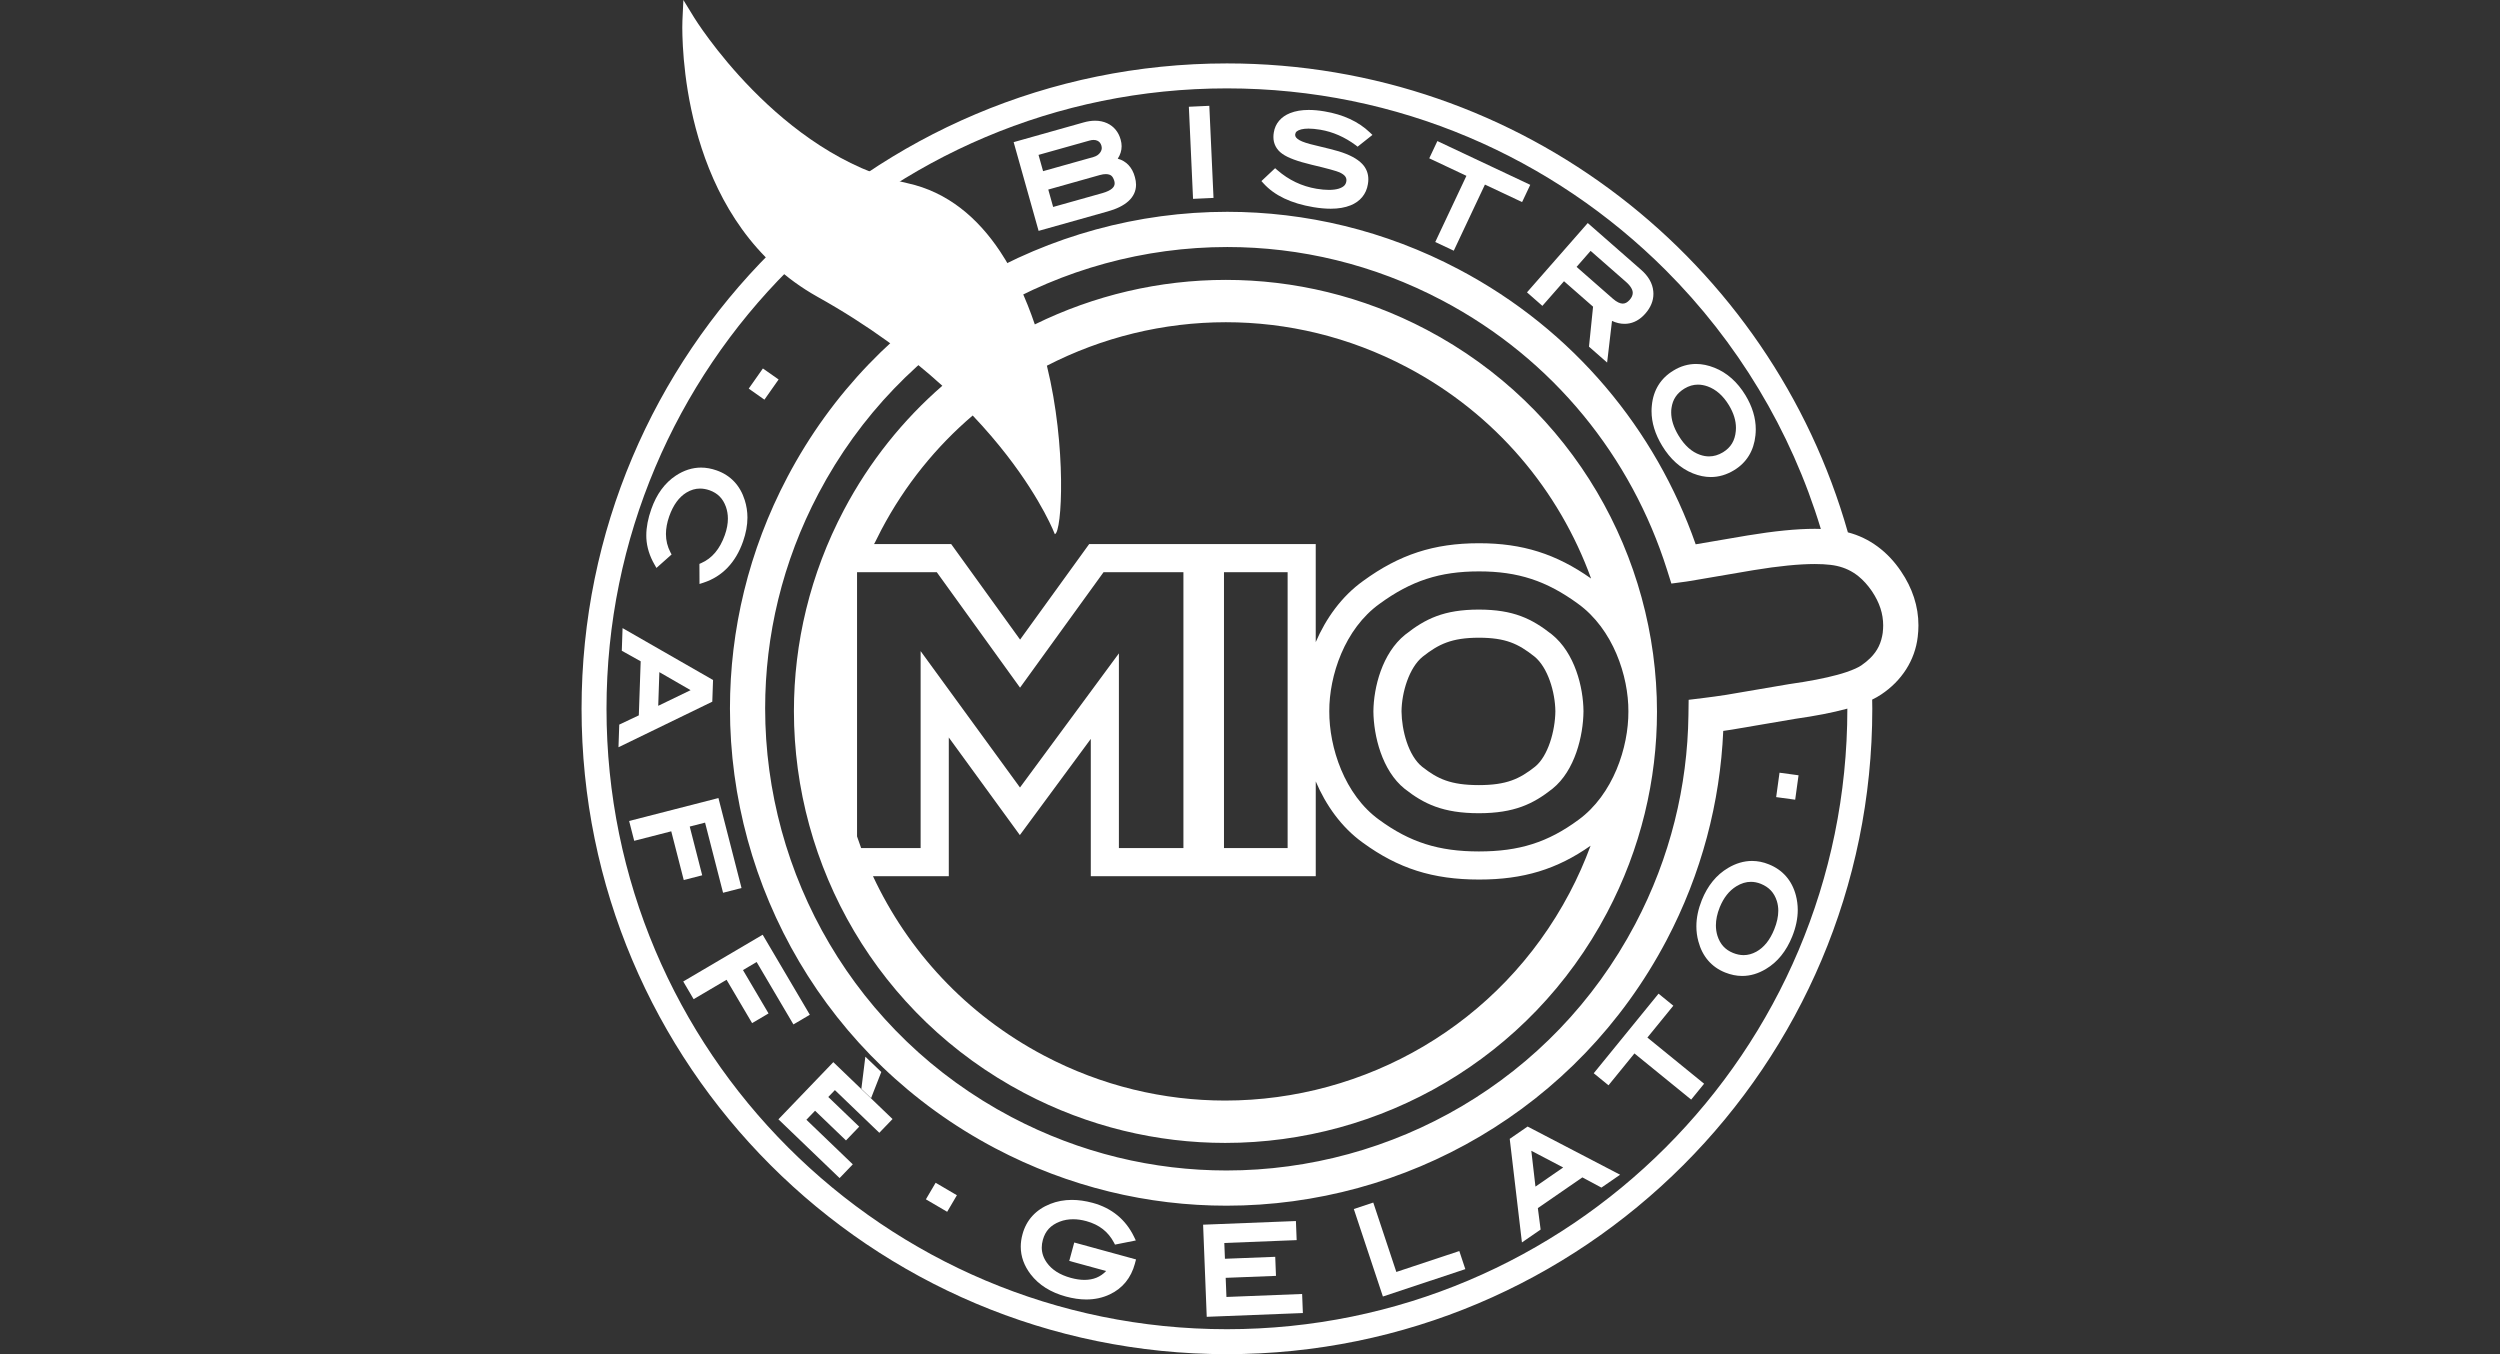<?xml version="1.0" encoding="UTF-8"?> <!-- Generator: Adobe Illustrator 29.5.1, SVG Export Plug-In . SVG Version: 9.03 Build 0) --> <svg xmlns="http://www.w3.org/2000/svg" xmlns:xlink="http://www.w3.org/1999/xlink" version="1.1" x="0px" y="0px" viewBox="0 0 120 65" style="enable-background:new 0 0 120 65;" xml:space="preserve"><rect x="0" y="0" width="120" height="65" fill="#333333" stroke="none"/> <style type="text/css"> .st0{fill:#FFFFFF;} .st1{fill:none;} </style> <g id="Ebene_2"> </g> <g id="Ebene_1"> <g> <path class="st0" d="M29.883,30.149l-0.037,1.087l0.907,0.507l-0.09,2.594l-0.939,0.444 l-0.037,1.087l0.225-0.109l4.278-2.078l0.036-1.041L29.883,30.149z M31.595,33.879l0.054-1.616l1.5,0.865L31.595,33.879z"></path> <polygon class="st0" points="32.82,42.242 32.22,39.903 30.442,40.359 30.198,39.407 34.485,38.306 35.593,42.625 34.852,42.815 34.707,42.853 33.843,39.486 33.107,39.675 33.706,42.014 "></polygon> <path class="st0" d="M34.792,25.682c0.099-0.282,0.147-0.544,0.147-0.787 c0-0.202-0.033-0.391-0.097-0.573c-0.145-0.399-0.394-0.649-0.783-0.789 c-0.159-0.055-0.312-0.082-0.457-0.082c-0.226,0-0.442,0.063-0.658,0.195 c-0.352,0.217-0.627,0.588-0.822,1.137c-0.105,0.301-0.157,0.585-0.157,0.85 c0,0.313,0.072,0.604,0.216,0.879l0.055,0.103l-0.727,0.646l-0.091-0.16 c-0.238-0.411-0.37-0.834-0.393-1.264c-0.002-0.045-0.003-0.091-0.003-0.138 c0-0.39,0.081-0.811,0.241-1.263c0.249-0.711,0.643-1.254,1.179-1.608 c0.382-0.252,0.789-0.384,1.207-0.384c0.246,0,0.496,0.046,0.748,0.135 c0.667,0.232,1.131,0.724,1.351,1.428c0.085,0.268,0.129,0.549,0.129,0.835 c0,0.37-0.072,0.753-0.21,1.147c-0.352,1.008-0.993,1.682-1.895,1.978 l-0.196,0.064l-0.004-0.964l0.09-0.04C34.176,26.799,34.549,26.364,34.792,25.682 z"></path> <polygon class="st0" points="36.692,19.184 36.062,18.74 35.939,18.653 36.619,17.686 37.373,18.215 "></polygon> <polygon class="st0" points="35.663,46.564 36.89,48.645 36.101,49.11 34.875,47.029 33.294,47.96 32.795,47.111 36.608,44.867 38.872,48.708 38.213,49.097 38.084,49.172 36.319,46.177 "></polygon> <polygon class="st0" points="41.892,52.504 41.811,52.714 41.345,52.265 41.537,50.722 42.302,51.456 "></polygon> <polygon class="st0" points="39.999,50.983 42.842,53.714 42.207,54.374 40.075,52.325 39.757,52.655 41.242,54.08 40.607,54.741 39.123,53.315 38.707,53.748 40.934,55.888 40.405,56.44 40.3,56.548 37.364,53.727 "></polygon> <polygon class="st0" points="44.91,56.773 45.931,57.371 45.541,58.036 45.464,58.166 44.443,57.568 "></polygon> <path class="st0" d="M54.475,8.5c-0.121-0.462-0.415-0.775-0.823-0.882 c0.121-0.184,0.186-0.387,0.186-0.598c0-0.105-0.016-0.21-0.046-0.316 c-0.099-0.363-0.324-0.64-0.648-0.789c-0.177-0.081-0.37-0.121-0.577-0.121 c-0.177,0-0.363,0.028-0.559,0.084l-3.353,0.945l1.198,4.259l3.309-0.931 c0.856-0.235,1.366-0.663,1.368-1.285C54.529,8.746,54.511,8.624,54.475,8.5z M49.849,7.435l2.444-0.687c0.075-0.021,0.142-0.031,0.201-0.031 c0.072,0,0.13,0.013,0.184,0.039c0.097,0.048,0.154,0.115,0.193,0.244 c0.009,0.034,0.014,0.067,0.014,0.099c0,0.069-0.019,0.136-0.07,0.213 c-0.072,0.106-0.174,0.18-0.33,0.225l-2.417,0.679L49.849,7.435z M53.38,9.049c-0.088,0.079-0.243,0.157-0.46,0.219l-2.369,0.666l-0.234-0.835 l2.471-0.696c0.114-0.033,0.213-0.046,0.294-0.046 c0.231,0.01,0.324,0.081,0.403,0.322c0.013,0.045,0.018,0.085,0.018,0.121 C53.502,8.896,53.47,8.966,53.38,9.049z"></path> <path class="st0" d="M51.564,59.64l2.966,0.813l-0.04,0.144l-0.015,0.06 c-0.184,0.682-0.595,1.188-1.206,1.474c-0.343,0.163-0.721,0.244-1.126,0.244 c-0.312,0-0.64-0.048-0.985-0.142c-0.724-0.198-1.293-0.553-1.687-1.066 c-0.312-0.408-0.475-0.853-0.475-1.324c0-0.198,0.028-0.399,0.085-0.603 c0.183-0.679,0.64-1.176,1.326-1.45c0.325-0.13,0.673-0.195,1.042-0.195 c0.318,0,0.651,0.048,0.999,0.142c0.912,0.247,1.587,0.801,1.987,1.631 l0.084,0.174l-1,0.199l-0.051-0.099c-0.276-0.52-0.703-0.856-1.32-1.027 c-0.226-0.061-0.441-0.093-0.642-0.091c-0.226,0-0.438,0.037-0.637,0.114 c-0.438,0.169-0.693,0.447-0.811,0.87c-0.036,0.129-0.054,0.253-0.054,0.372 c0.001,0.258,0.079,0.496,0.244,0.729c0.24,0.337,0.618,0.583,1.155,0.73 c0.238,0.064,0.456,0.096,0.654,0.096c0.426-0.003,0.762-0.139,1.038-0.427 l-1.771-0.484L51.564,59.64z"></path> <polygon class="st0" points="58.248,9.5 57.266,9.545 57.065,5.124 58.047,5.079 58.242,9.35 "></polygon> <polygon class="st0" points="62.532,62.876 62.538,63.026 57.923,63.207 57.749,58.785 62.204,58.61 62.24,59.526 58.767,59.663 58.797,60.421 61.211,60.327 61.247,61.242 58.833,61.336 58.869,62.254 62.502,62.111 "></polygon> <path class="st0" d="M62.171,6.438c-0.003,0.013-0.004,0.027-0.003,0.037 c0,0.081,0.042,0.16,0.216,0.259c0.132,0.075,0.394,0.163,0.766,0.247 c0.556,0.133,0.922,0.226,1.107,0.282c0.511,0.157,0.888,0.352,1.131,0.607 c0.192,0.201,0.294,0.457,0.292,0.739c0,0.075-0.007,0.151-0.021,0.231 c-0.075,0.477-0.372,0.834-0.832,1.017c-0.271,0.109-0.588,0.162-0.951,0.162 c-0.256,0-0.535-0.025-0.837-0.076c-1.059-0.178-1.862-0.555-2.393-1.143 L60.548,8.692l0.658-0.619l0.103,0.09c0.552,0.48,1.176,0.777,1.883,0.897 c0.222,0.037,0.421,0.055,0.595,0.055c0.187,0,0.346-0.021,0.475-0.06 c0.241-0.081,0.331-0.183,0.361-0.342c0.005-0.022,0.006-0.045,0.006-0.066 c-0.003-0.141-0.076-0.253-0.327-0.372c-0.136-0.063-0.598-0.192-1.342-0.367 c-0.673-0.162-1.138-0.328-1.419-0.532c-0.27-0.193-0.42-0.478-0.417-0.802 c0-0.07,0.006-0.142,0.019-0.216c0.067-0.43,0.348-0.757,0.78-0.928 c0.256-0.103,0.556-0.153,0.895-0.153c0.232,0,0.484,0.022,0.757,0.069 c0.898,0.151,1.63,0.487,2.179,1.012l0.124,0.118l-0.622,0.493l-0.09,0.072 L65.078,6.972c-0.535-0.396-1.101-0.643-1.7-0.745 c-0.219-0.036-0.409-0.054-0.571-0.054c-0.138,0-0.253,0.013-0.348,0.037 C62.249,6.269,62.19,6.337,62.171,6.438z"></path> <polygon class="st0" points="73.06,9.699 71.277,8.86 69.781,12.034 68.892,11.616 70.388,8.44 68.604,7.599 68.994,6.771 73.452,8.872 73.125,9.564 "></polygon> <path class="st0" d="M77.545,56.272l-4.22-2.198l-0.858,0.591l0.586,4.972l0.897-0.618 l-0.133-1.03l2.137-1.474l0.915,0.49l0.897-0.619L77.545,56.272z M73.702,56.957l-0.199-1.72l1.53,0.802L73.702,56.957z"></path> <path class="st0" d="M79.358,13.984c-0.034-0.384-0.24-0.733-0.586-1.035l-2.56-2.243 l-2.917,3.327l0.739,0.649l1.038-1.183l1.395,1.222l-0.196,1.919l0.87,0.763 l0.034-0.283l0.201-1.717c0.198,0.093,0.399,0.141,0.6,0.141 c0.039,0,0.078-0.002,0.118-0.005c0.333-0.031,0.633-0.202,0.882-0.487 c0.252-0.286,0.39-0.609,0.388-0.948 C79.364,14.066,79.363,14.026,79.358,13.984z M78.223,14.395 c-0.117,0.13-0.22,0.177-0.331,0.178c-0.121,0-0.282-0.066-0.474-0.235 l-1.742-1.527l0.673-0.769l1.696,1.486c0.237,0.207,0.328,0.387,0.327,0.532 C78.37,14.164,78.33,14.272,78.223,14.395z"></path> <polygon class="st0" points="79.075,49.803 81.797,52.019 81.176,52.781 78.453,50.565 77.208,52.094 76.499,51.516 79.61,47.696 80.204,48.179 80.32,48.274 "></polygon> <path class="st0" d="M83.782,18.971c-0.384-0.631-0.882-1.08-1.491-1.321 c-0.298-0.118-0.591-0.18-0.879-0.18c-0.378,0-0.744,0.106-1.084,0.315 c-0.613,0.367-0.969,0.942-1.039,1.672c-0.01,0.091-0.015,0.184-0.015,0.276 c0,0.553,0.172,1.11,0.508,1.663c0.387,0.639,0.882,1.087,1.479,1.327 c0.289,0.115,0.576,0.175,0.858,0.175h0.002c0.384,0,0.757-0.111,1.11-0.325 c0.603-0.363,0.955-0.937,1.03-1.673c0.01-0.097,0.016-0.193,0.016-0.292 C84.277,20.06,84.109,19.511,83.782,18.971z M83.319,20.688 c-0.043,0.468-0.24,0.789-0.613,1.02c-0.225,0.135-0.445,0.199-0.672,0.199 c-0.142,0-0.288-0.025-0.439-0.079c-0.388-0.136-0.727-0.433-1.02-0.913 c-0.243-0.4-0.358-0.774-0.358-1.122c0-0.07,0.004-0.141,0.015-0.211 c0.058-0.409,0.255-0.706,0.621-0.931c0.213-0.127,0.424-0.189,0.648-0.189 c0.148,0,0.301,0.027,0.463,0.084c0.4,0.144,0.741,0.438,1.026,0.907 c0.226,0.375,0.336,0.736,0.336,1.089C83.325,20.591,83.323,20.639,83.319,20.688z "></path> <path class="st0" d="M86.201,42.973c-0.187-0.709-0.633-1.221-1.3-1.486 c-0.265-0.108-0.535-0.162-0.804-0.162c-0.39,0-0.778,0.115-1.153,0.339 c-0.558,0.33-0.979,0.85-1.257,1.54c-0.172,0.429-0.261,0.849-0.261,1.26 c0,0.246,0.031,0.487,0.096,0.724c0.19,0.717,0.63,1.231,1.284,1.492 c0.273,0.109,0.546,0.166,0.819,0.166h0.002c0.39,0,0.772-0.114,1.141-0.337 c0.556-0.331,0.975-0.856,1.257-1.555c0.177-0.439,0.267-0.867,0.267-1.279 C86.291,43.435,86.261,43.201,86.201,42.973z M85.165,44.606 c-0.211,0.525-0.499,0.874-0.861,1.075c-0.204,0.111-0.405,0.165-0.61,0.165 c-0.163,0-0.333-0.034-0.508-0.105c-0.381-0.156-0.619-0.418-0.75-0.826 c-0.049-0.16-0.073-0.325-0.073-0.498c0-0.268,0.06-0.558,0.184-0.867 c0.189-0.463,0.451-0.792,0.792-1.005c0.24-0.148,0.471-0.217,0.705-0.217 c0.156,0,0.315,0.031,0.48,0.097c0.393,0.162,0.634,0.421,0.762,0.817 c0.048,0.151,0.072,0.31,0.072,0.478 C85.357,43.991,85.294,44.286,85.165,44.606z"></path> <polygon class="st0" points="86.181,37.193 86.33,37.214 86.169,38.386 85.256,38.261 85.417,37.09 "></polygon> <path class="st0" d="M91.249,27.424c-0.629-0.94-1.513-1.605-2.551-1.871 C85.014,12.561,73.065,3.045,58.893,3.044C41.784,3.045,27.915,16.914,27.915,34.022 C27.915,51.131,41.784,65,58.893,65c17.109-0,30.977-13.869,30.977-30.978 c0-0.147-0.003-0.294-0.006-0.441c0.154-0.075,0.299-0.156,0.434-0.247 c0.979-0.649,1.622-1.636,1.753-2.767V30.462l0,0.103 c0.022-0.182,0.034-0.365,0.034-0.546 C92.088,29.104,91.789,28.216,91.249,27.424 M79.95,55.08 c-5.391,5.39-12.832,8.722-21.058,8.722 c-8.226-0-15.667-3.332-21.058-8.722 c-5.39-5.391-8.722-12.832-8.722-21.058c0-8.225,3.332-15.666,8.722-21.058 c5.391-5.39,12.832-8.722,21.058-8.722c8.225,0,15.666,3.332,21.058,8.722 c3.422,3.423,6.013,7.673,7.45,12.425c-0.094-0.003-0.187-0.006-0.285-0.006 c-0.885,0-1.953,0.108-3.228,0.318L81.393,26.127 c-1.919-5.479-5.835-10.28-11.376-13.201c-3.546-1.87-7.355-2.759-11.106-2.759 c-8.563-0.001-16.841,4.627-21.114,12.728 c-1.87,3.546-2.759,7.354-2.759,11.105 c-0.001,8.562,4.627,16.841,12.728,21.115c3.546,1.87,7.354,2.759,11.105,2.758 c0,0,0.002,0,0.003,0C67.436,57.875,75.714,53.246,79.987,45.146 c1.696-3.218,2.579-6.652,2.729-10.062c0.135-0.019,0.272-0.04,0.413-0.062 l0.007-0.001l3.033-0.517c0.97-0.138,1.788-0.296,2.465-0.48 c0.013-0.004,0.026-0.007,0.039-0.011c0,0.003,0,0.006,0,0.009 C88.672,42.248,85.34,49.689,79.95,55.08z M90.374,30.359 c-0.07,0.493-0.245,0.875-0.599,1.226c-0.12,0.119-0.261,0.235-0.426,0.35 c-0.129,0.091-0.379,0.21-0.73,0.328c-0.13,0.044-0.273,0.088-0.431,0.13 c-0.583,0.159-1.346,0.308-2.277,0.44l-0.011,0.001l-3.044,0.519 c-0.378,0.059-0.73,0.106-1.068,0.148l-0.733,0.09l-0.01,0.738 c-0.045,3.392-0.864,6.821-2.555,10.028 c-3.97,7.528-11.661,11.826-19.62,11.826 c-3.485-0-7.017-0.824-10.317-2.563 c-7.529-3.97-11.825-11.661-11.826-19.62 c0-3.485,0.823-7.018,2.563-10.316c3.97-7.529,11.66-11.825,19.619-11.827 c3.485,0,7.018,0.824,10.318,2.564c5.369,2.832,9.088,7.55,10.785,12.913 l0.214,0.677l0.704-0.094c0.079-0.011,0.141-0.021,0.193-0.03l3.042-0.519 c1.209-0.2,2.202-0.295,2.948-0.295c0.29-0,0.541,0.015,0.751,0.04 c0.115,0.014,0.218,0.031,0.306,0.051c0.393,0.089,0.733,0.25,1.045,0.504 c0.223,0.182,0.432,0.411,0.633,0.702c0.379,0.564,0.543,1.092,0.545,1.648 c0,0.111-0.007,0.224-0.021,0.339H90.374z"></path> <polygon class="st1" points="52.971,27.466 56.805,27.466 56.805,40.707 53.709,40.707 53.709,31.362 48.961,37.799 44.193,31.252 44.193,40.707 41.138,40.707 41.138,27.466 44.967,27.466 48.963,33.008 "></polygon> <g> <path class="st0" d="M74.486,30.45c-0.956-0.752-1.835-1.188-3.502-1.19 c-1.682,0.002-2.568,0.442-3.535,1.204c-1.109,0.893-1.515,2.535-1.526,3.682 c0.011,1.169,0.41,2.843,1.502,3.718c0.919,0.722,1.835,1.17,3.56,1.171 c1.707-0.001,2.616-0.449,3.535-1.176c1.081-0.871,1.477-2.545,1.487-3.714 v-0.012C75.998,32.991,75.595,31.341,74.486,30.45z M73.679,36.804 c-0.738,0.583-1.357,0.88-2.693,0.881c-1.356-0.001-1.982-0.298-2.721-0.879 c-0.669-0.535-0.983-1.761-0.992-2.66c0.008-0.905,0.362-2.099,1.017-2.626 c0.764-0.602,1.391-0.908,2.694-0.91c1.297,0.002,1.894,0.292,2.662,0.897 c0.652,0.524,1.002,1.72,1.012,2.633C74.648,35.08,74.308,36.297,73.679,36.804 z"></path> <path class="st0" d="M68.48,15.829c-3.077-1.623-6.384-2.395-9.64-2.394 c-3.186-0.001-6.327,0.74-9.169,2.137c-0.426-1.248-0.968-2.454-1.667-3.504 c-1.066-1.603-2.514-2.853-4.444-3.274c-3.075-0.671-5.643-2.652-7.436-4.477 c-0.897-0.911-1.599-1.782-2.076-2.423c-0.239-0.32-0.421-0.583-0.543-0.765 c-0.122-0.182-0.182-0.28-0.182-0.28L32.802,0l-0.046,0.994 c0,0.005-0.006,0.121-0.006,0.332c0.008,1.678,0.31,9.453,6.479,12.915 c2.47,1.377,4.441,2.855,6.003,4.276c-1.88,1.634-3.496,3.634-4.728,5.969 c-1.624,3.078-2.396,6.387-2.396,9.644c-0.001,7.435,4.019,14.624,11.051,18.333 c3.079,1.624,6.388,2.397,9.646,2.397c0.001,0,0.003,0,0.005,0 c7.434,0,14.619-4.02,18.329-11.053c1.624-3.078,2.396-6.386,2.396-9.644 C79.536,26.729,75.516,19.539,68.48,15.829z M78.163,34.151 c0.009,1.713-0.728,3.986-2.401,5.204c-1.459,1.075-2.838,1.514-4.769,1.514 c-0.004,0-0.007,0-0.011,0c-1.92,0-3.305-0.439-4.779-1.517 c-1.669-1.202-2.406-3.479-2.397-5.209c-0.009-1.704,0.734-3.96,2.42-5.165 c1.51-1.102,2.889-1.551,4.759-1.551c0.006,0,0.013,0,0.019,0 c1.855,0,3.229,0.45,4.74,1.552l0.002,0.002 C77.429,30.196,78.172,32.45,78.163,34.151z M41.997,26.04 c0.098-0.203,0.2-0.404,0.305-0.605c1.138-2.158,2.638-3.999,4.387-5.491 c0.633,0.667,1.176,1.308,1.637,1.903c0.861,1.113,1.44,2.067,1.802,2.74 c0.181,0.336,0.308,0.603,0.389,0.783c0.081,0.181,0.114,0.27,0.115,0.27 c0.35-0.079,0.571-4.212-0.378-8.072c-0.001-0.004-0.002-0.009-0.004-0.014 c2.646-1.363,5.594-2.086,8.589-2.087c2.936,0,5.911,0.693,8.692,2.159 c4.277,2.255,7.314,5.933,8.842,10.144c-1.68-1.184-3.298-1.694-5.369-1.694 c-0.007,0-0.014,0-0.021,0c-2.153,0-3.814,0.542-5.548,1.807 c-1.043,0.746-1.793,1.808-2.28,2.939v-3.358v-1.35H61.806h-3.055H57.402v0 h-5.121l-3.317,4.587l-3.308-4.587h-3.701C41.971,26.092,41.985,26.066,41.997,26.04z M61.806,27.466v13.241h-3.055V27.466H61.806z M41.138,40.148V27.466h3.828 l3.996,5.542l4.008-5.542h3.834v13.241h-3.097v-9.345l-4.748,6.438l-4.769-6.547 v9.455h-2.855C41.268,40.522,41.202,40.335,41.138,40.148z M58.806,52.827 c-2.938-0.001-5.915-0.694-8.697-2.161c-3.747-1.976-6.543-5.045-8.206-8.609 h3.639v-6.658l3.411,4.685l3.405-4.617v6.59h5.043h0.753h0.597h3.055h1.35 v-1.35v-3.199c0.483,1.134,1.225,2.195,2.254,2.936 c1.701,1.243,3.368,1.774,5.583,1.774c0.004,0,0.008,0,0.012,0 c2.114,0,3.729-0.49,5.344-1.625c-0.283,0.766-0.617,1.523-1.009,2.265 C71.994,49.205,65.515,52.825,58.806,52.827z"></path> </g> <polyline class="st0" points="70.047,60.05 67.024,61.054 65.917,57.723 64.983,58.033 66.379,62.233 70.336,60.918 70.288,60.776 70.047,60.05 "></polyline> </g> </g> </svg> 